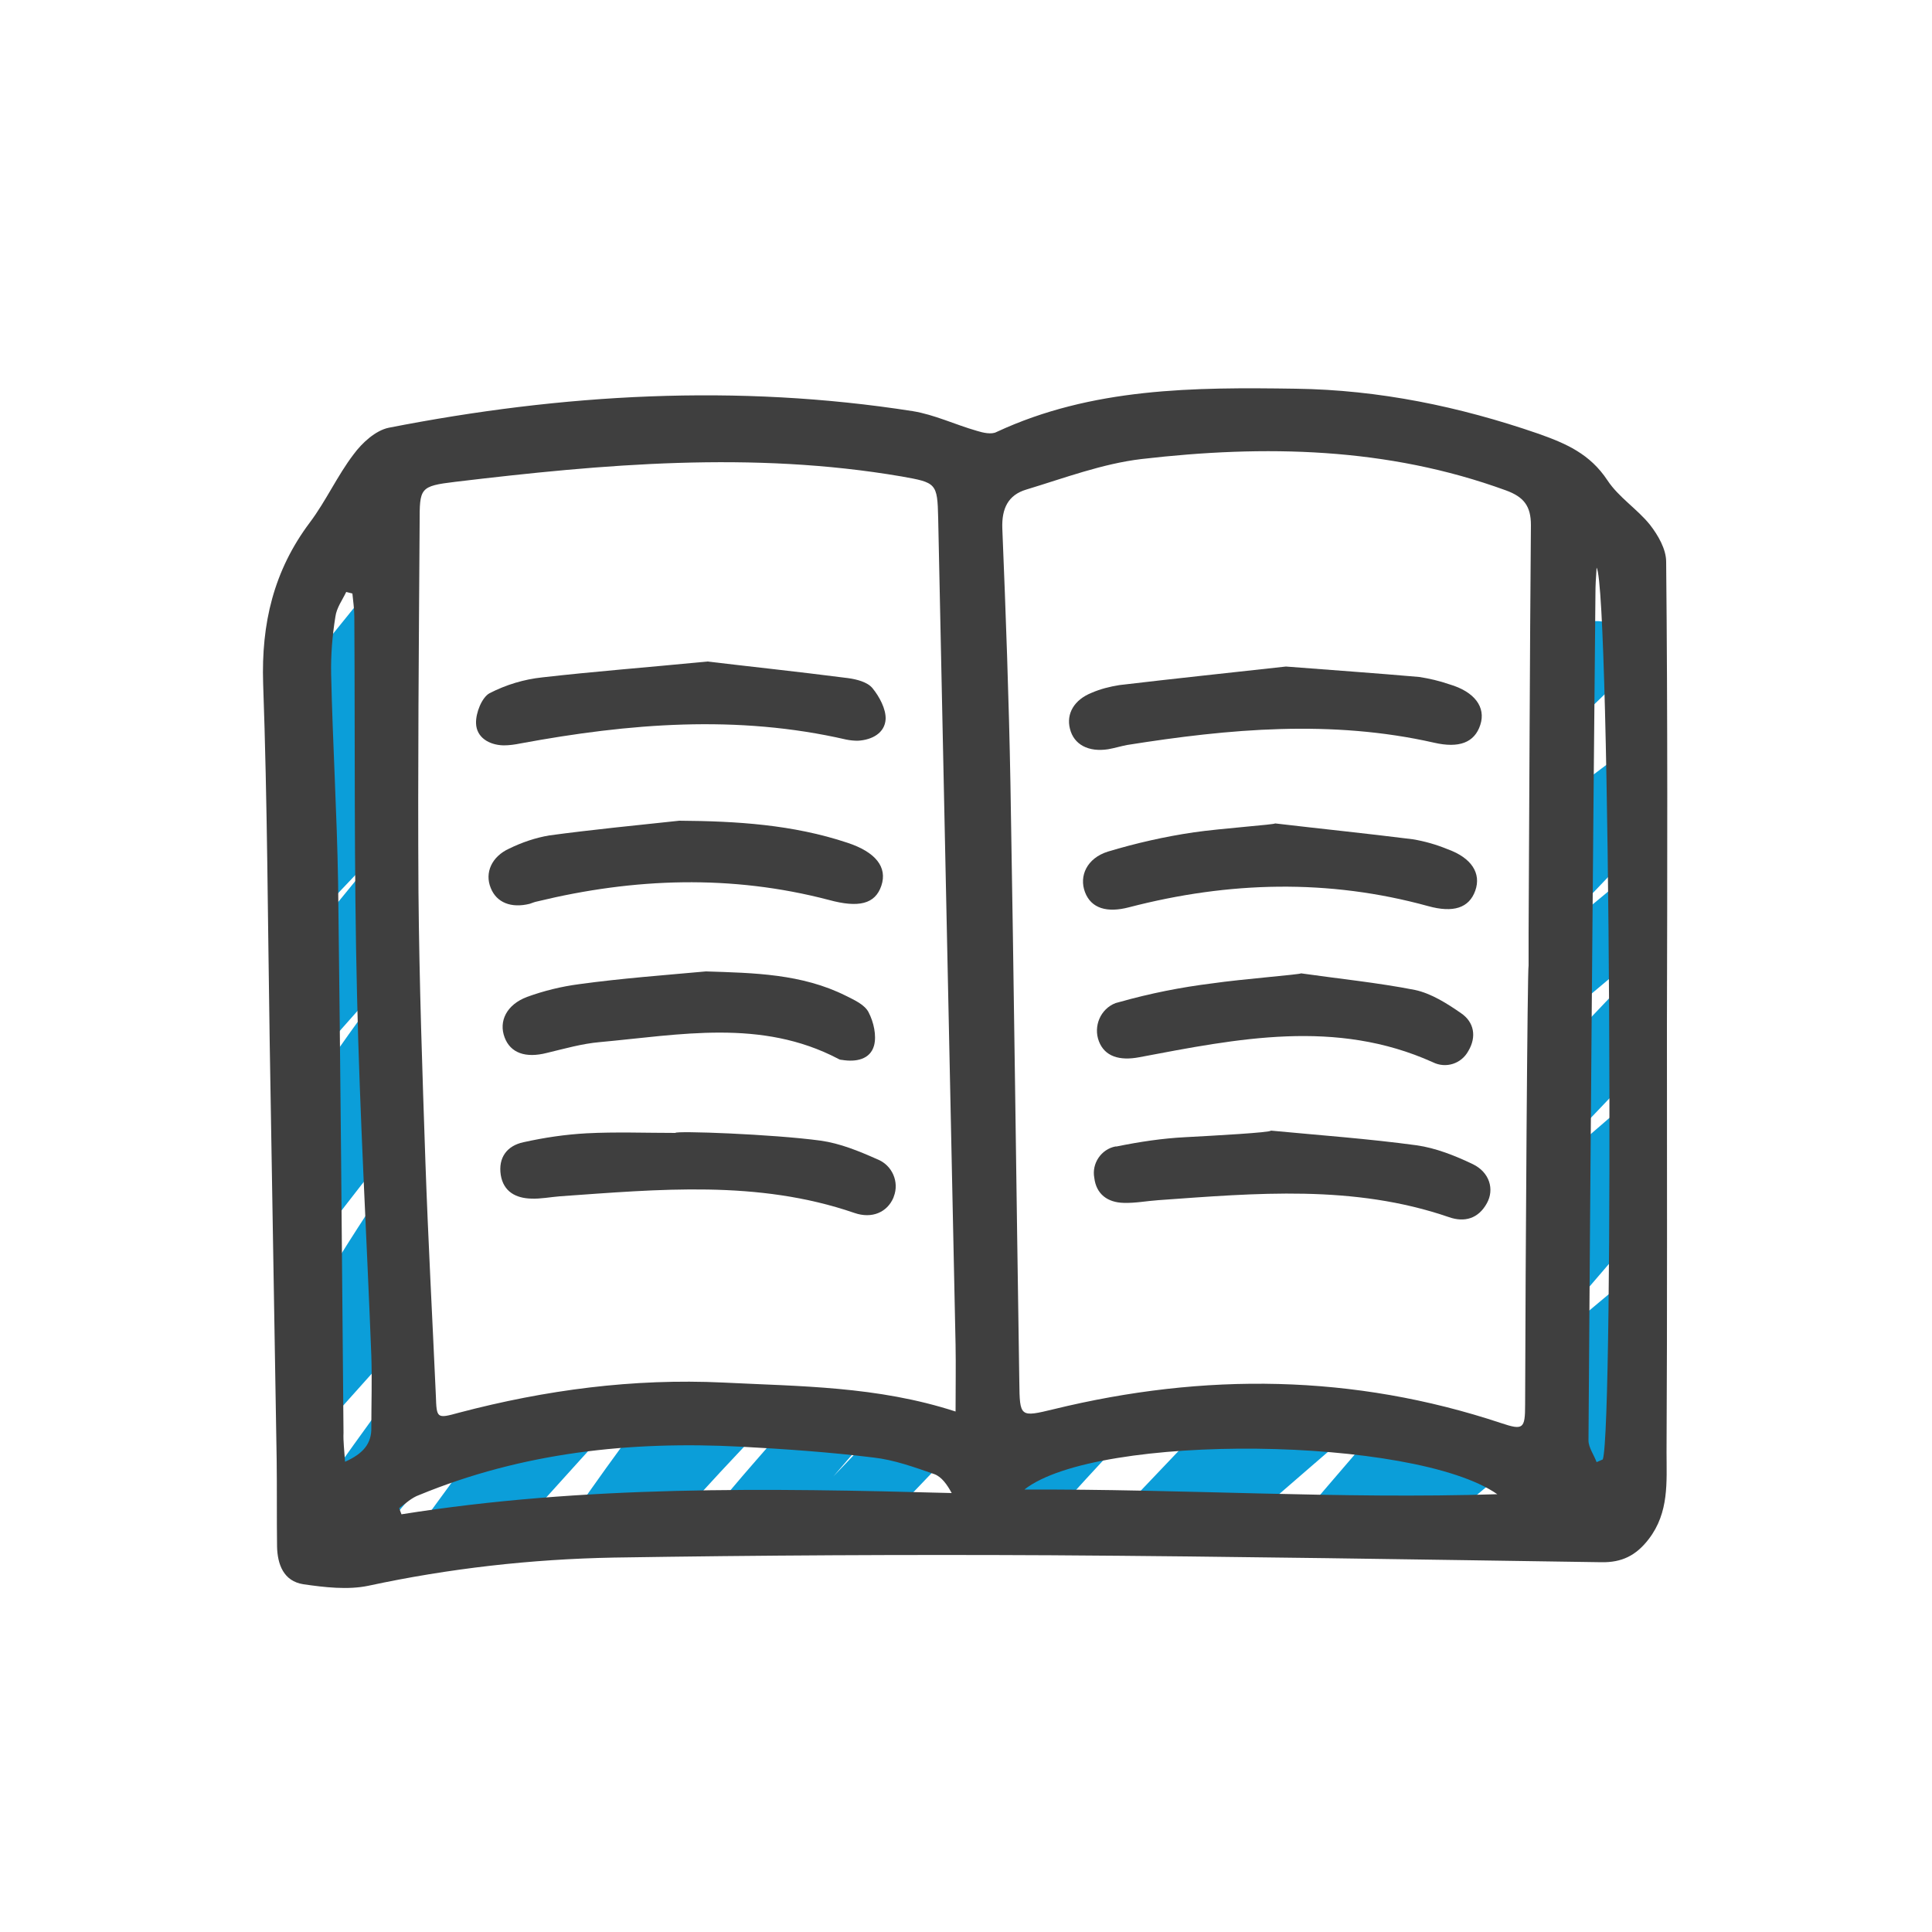 <?xml version="1.0" encoding="utf-8"?>
<!-- Generator: Adobe Illustrator 24.0.1, SVG Export Plug-In . SVG Version: 6.00 Build 0)  -->
<svg version="1.1" id="Warstwa_1" xmlns="http://www.w3.org/2000/svg" xmlns:xlink="http://www.w3.org/1999/xlink" x="0px" y="0px"
	 viewBox="0 0 500 500" style="enable-background:new 0 0 500 500;" xml:space="preserve">
<style type="text/css">
	.st0{fill:#3F3F3F;}
	.st1{clip-path:url(#SVGID_4_);}
	.st2{fill:#0B9ED9;}
</style>
<title>book with accent</title>
<g>
	<defs>
		<polygon id="SVGID_1_" points="-180.8,-202.7 -230.9,-229.6 -259.1,-221.4 -262.3,-183.4 -161,-115.4 -146.4,-127.9 -97.4,-175.9 
			-100.4,-207.2 -128.1,-232.9 -161,-224.6 		"/>
	</defs>
	<clipPath id="SVGID_2_">
		<use xlink:href="#SVGID_1_"  style="overflow:visible;"/>
	</clipPath>
</g>
<path class="st0" d="M183.1,171.2c10,1.2,23.2,2.6,36.4,4.3c2.2,0.3,5,1,6.3,2.6c1.8,2.2,3.5,5.4,3.4,8c-0.2,3.6-3.5,5.4-7.2,5.6
	c-1,0-2-0.1-3-0.3c-28.2-6.5-56.2-4.2-84.3,1c-1.5,0.3-2.9,0.5-4.4,0.5c-3.8-0.1-7-2.1-7.1-5.7c-0.1-2.7,1.5-6.7,3.5-7.8
	c4.3-2.2,8.9-3.6,13.7-4.1C153.5,173.8,166.6,172.8,183.1,171.2z"/>
<path class="st0" d="M332.8,172.5c11.6,0.9,23.1,1.7,34.5,2.7c2.6,0.4,5.2,1,7.8,1.9c6.5,1.9,9.5,5.9,8,10.5s-5.5,6.1-12,4.6
	c-26.5-6-53-3.6-79.4,0.6c-1.6,0.3-3.2,0.8-4.9,1.1c-5.1,0.8-8.9-1.2-9.9-5.3c-1-3.9,1.1-7.5,5.6-9.3c2.3-1,4.7-1.6,7.2-2
	C304,175.6,318.4,174.1,332.8,172.5z"/>
<path class="st0" d="M330,213.1c11.9,1.4,23.7,2.6,35.6,4.1c3.1,0.5,6.2,1.4,9.1,2.6c6.1,2.2,8.7,6.2,7.1,10.7s-5.7,5.8-12.2,4
	c-25.8-7.1-51.6-6.4-77.4,0.3c-5.7,1.5-9.8,0.3-11.4-3.9s0.5-8.8,5.9-10.5c7.3-2.2,14.8-3.9,22.3-5C315.9,214.4,330,213.4,330,213.1
	z"/>
<path class="st0" d="M175.8,212.4c14.8,0.1,29.4,1,43.5,5.7c7.3,2.4,10.4,6.3,8.8,11.1s-5.9,5.8-13.6,3.7
	c-25.2-6.6-50.4-5.7-75.5,0.4c-0.6,0.1-1.3,0.4-1.9,0.6c-4.8,1.2-8.6-0.3-10.1-4.1c-1.6-3.9,0.2-8.1,4.8-10.2
	c3.3-1.6,6.8-2.8,10.4-3.4C153.3,214.7,164.6,213.6,175.8,212.4z"/>
<path class="st0" d="M212.4,295.2c5,0.7,9.9,2.7,14.6,4.8c3.9,1.5,5.8,5.9,4.3,9.7c0,0.1-0.1,0.2-0.1,0.3c-1.6,3.7-5.5,5.5-10.1,3.9
	c-25-8.6-50.6-6.1-76.2-4.3c-2.5,0.2-5,0.7-7.4,0.6c-4-0.1-7.2-1.8-7.9-6.1c-0.7-4.5,1.6-7.6,5.9-8.5c5.4-1.2,10.8-2,16.3-2.3
	c7.6-0.4,15.3-0.1,23-0.1C174.6,292.6,199.9,293.5,212.4,295.2z"/>
<path class="st0" d="M328.9,292.6c12.6,1.2,25.2,2.1,37.7,3.8c5,0.7,10,2.7,14.6,4.9c4.3,2.1,5.6,6.5,3.6,10.1c-2.2,4-5.8,5-9.8,3.6
	c-24.7-8.5-50-6.2-75.2-4.4c-3,0.2-6,0.8-9,0.7c-4.1-0.1-7.1-2.2-7.6-6.5c-0.7-3.7,1.8-7.4,5.5-8.1c0.1,0,0.2,0,0.3,0
	c5.9-1.2,11.8-2.1,17.8-2.4C314.2,293.9,328.9,293.1,328.9,292.6z"/>
<path class="st0" d="M336.7,251.9c9.8,1.4,19.8,2.4,29.5,4.3c4.2,0.9,8.3,3.5,11.9,6c3.4,2.3,4.1,6.1,1.9,9.8
	c-1.8,3.3-5.8,4.6-9.2,2.9c-25.1-11.3-50.5-6.1-75.9-1.3c-5.2,1-9-0.2-10.5-4.1c-1.5-3.9,0.4-8.4,4.3-9.9c0.3-0.1,0.7-0.2,1.1-0.3
	c7.8-2.2,15.8-3.8,23.9-4.8C321.2,253.4,336.6,252.2,336.7,251.9z"/>
<path class="st0" d="M182.7,251.4c12.4,0.4,24.8,0.6,36.2,6.3c2.2,1.1,4.9,2.3,5.9,4.3c1.3,2.5,2.1,6,1.4,8.6
	c-1,3.6-4.7,4.3-8.3,3.7c-0.3,0-0.7-0.1-1-0.3c-19.9-10.4-40.9-6.2-61.7-4.3c-4.6,0.4-9.1,1.7-13.7,2.8c-5.5,1.4-9.4,0-10.9-4
	c-1.6-4.2,0.5-8.5,5.8-10.5c4.4-1.6,8.9-2.7,13.5-3.3C160.8,253.2,171.7,252.4,182.7,251.4z"/>
<g>
	<defs>
		<polygon id="SVGID_3_" points="75.1,159.1 82.6,401.9 318.6,397.6 420.6,395.1 423.8,355.1 423.8,144.6 406.1,132.6 402.9,382.9 
			363.1,369.2 294.6,369.2 255.1,378.4 203.1,366.4 146,369.2 103.3,377.1 99.6,132.6 		"/>
	</defs>
	<clipPath id="SVGID_4_">
		<use xlink:href="#SVGID_3_"  style="overflow:visible;"/>
	</clipPath>
	<g class="st1">
		<path class="st2" d="M120.7,122.3C80.2,170,41.8,219.5,5.7,270.6c-5.8,8.2,7.5,18.6,14,10.8c41.5-49.2,87.7-94.2,138-134.4
			c14.3-11.4,28.9-22.4,43.9-33l-10.8-14c-48.8,42.2-94.2,88-136,137.1c-11.8,13.9-23.3,28.1-34.5,42.5c-3,3.8-3.7,8.9,0,12.6
			c3.2,3.2,9.5,3.7,12.6,0c41.2-47.7,83.7-94.7,132.3-135c13.7-11.4,28-22.1,42.7-32.2l-10.8-14c-47.5,48.2-92.1,99.2-133.6,152.7
			c-11.9,15.3-23.5,30.9-34.9,46.6c-5.9,8.1,7.7,18.8,14,10.8c43.1-54.5,90.4-105.6,141.6-152.6c14.5-13.3,29.3-26.3,44.4-39
			L216,117c-23.9,25.5-47.1,51.7-69.4,78.7c-22.2,26.8-44.2,54-63.9,82.8c-10.8,15.6-20,32.4-27.2,50c-1.7,4.1,1.5,9,5.2,10.5
			c4.4,1.8,8.4,0,11.2-3.7c45-61.8,96.7-118.4,154.2-168.8c16.2-14.2,32.9-28,50-41.2l-10.8-14C206.9,171.7,149.3,234,102,303.6
			c-12.8,18.7-24.6,38.2-35.1,58.2c-4.5,8.6,6.9,18.7,14,10.8c60.1-67,119.5-135.1,185.8-196.1c18-16.6,36.6-32.6,56-47.6
			l-12.6-12.6C240.5,183.1,178.4,258,120.3,334.9c-15.6,20.6-30.7,41.4-45.4,62.6c-5.7,8.2,7.5,18.6,14,10.8
			c63.5-76.2,126.6-154,201.6-219.4c19.4-17.1,40-32.9,61.7-47.1l-10.8-14c-66.8,70-133.5,140.5-193.9,216.1
			c-16.3,20.4-32.1,41.2-47,62.7c-5.8,8.3,7.3,18.3,14,10.8c63.4-70.6,127.1-141.3,197.5-205c18.6-16.8,37.7-33.2,57.6-48.4
			l-10.8-14c-65.8,65.2-129.1,133.5-185.2,207.3c-15.2,20-29.7,40.5-43.3,61.5c-5.4,8.4,7.6,18.8,14,10.8
			c61.5-76.5,136.7-142,212.6-203.9c20.6-16.8,41.4-33.4,62.4-49.7l-12.6-12.6C336.8,231,265,297,201.7,371
			c-16.1,18.8-36.8,39.3-34.7,66.2c0.6,7.3,9.6,12.3,15.2,6.3c62.8-66.9,125.9-134,196.1-193.4c19.8-16.8,40.2-32.8,61.3-48
			l-10.8-14c-60.8,61.6-118.6,126-173.5,193.1c-15.5,18.9-30.7,38.1-45.7,57.4c-2.9,3.8-3.7,8.9,0,12.6c3.1,3.1,9.6,3.8,12.6,0
			c67.1-83.2,143.3-158.6,227.3-224.7c23.3-18.4,47.3-36,71.8-52.9l-10.8-14l-26,27.3l-62.1,65.2L347,331.4l-65.2,68.5
			c-10.5,11.1-21.5,21.8-31.7,33.2c-0.1,0.2-0.3,0.3-0.5,0.5c-8,8.4,4,20.1,12.6,12.6l68-58.8l108.4-93.8l25-21.6L451,259.5
			l-48,55.9l-76.5,89.1L309,425c-7.5,8.8,3.8,20,12.6,12.6l46.5-38.9l74.5-62.4l17-14.3l-14-10.8l-84.9,113.5l-11.8,15.7
			c-2.9,3.9-0.6,10,3.2,12.2c4.6,2.7,9.3,0.7,12.2-3.2l84.9-113.5l11.8-15.8c2.6-3.5,0.9-9.1-2.3-11.5c-3.8-2.8-8.2-2.2-11.7,0.7
			l-46.5,38.9L326,410.7L309,425l12.6,12.6l48-56l76.5-89.1l17.5-20.4c7.5-8.7-3.9-20.2-12.6-12.6l-68,58.8L274.6,412l-24.9,21.6
			l12.6,12.6l26-27.3l62.1-65.2l75.5-79.3l65.3-68.5c10.5-11.1,21.5-21.8,31.7-33.2l0.5-0.5c6.7-7-2.2-20-10.8-14
			c-88.6,61-170.1,131.8-243,211.1c-20.7,22.5-40.6,45.6-59.7,69.4l12.6,12.6c53-68.4,109.1-134.3,168.3-197.6
			c16.7-17.8,33.7-35.5,50.9-52.9c6.9-7-2.4-20.1-10.8-14C355,241.4,288,306.6,223.6,373.8c-18.1,18.9-36.1,37.9-53.9,57.1l15.2,6.3
			c-1.7-21.6,16.6-38.5,29.4-53.5c15.1-17.7,30.8-35,46.8-51.9c32.6-34.5,66.5-67.6,100.6-100.5c19.2-18.5,38.4-36.9,57.5-55.4
			c3.4-3.5,3.4-9.1,0-12.6c-3.8-3.8-8.8-3-12.6,0c-77.5,60.4-153.9,123.3-222.2,194.1c-18.4,19.1-36.2,38.8-52.8,59.6l14,10.8
			c49.5-76.8,110.5-146.2,173.5-212.1c17.2-18,34.6-35.7,52.2-53.2c7-6.9-2.6-20.3-10.8-14C284.4,206.7,218,277.2,153.5,347.7
			c-17.3,18.9-34.5,37.9-51.6,57l14,10.8C170.5,337,235.8,266,301.1,196.3c17.6-18.7,35.2-37.4,53-56c6.8-7.1-2-19.7-10.8-14
			c-40.9,26.5-77.5,59.2-111.9,93.5c-36.3,36.3-70.2,74.8-103.4,113.9c-17.4,20.5-34.5,41.2-51.7,61.8l14,10.8
			c54.4-78.4,114.2-152.8,179-222.9c17.3-18.7,35.1-37,53.5-54.6c3.4-3.5,3.4-9.1,0-12.6c-3.8-3.8-8.8-3-12.6,0
			C239,171.4,177.5,238.5,117.5,305.1c-16.5,18.2-32.8,36.6-49.2,54.9l14,10.8c38.2-73.4,93.3-137.5,149.1-198
			c15.3-16.6,30.7-32.9,46.4-49.1c3.1-3.2,3.4-8.2,0.7-11.7c-2.5-3.1-8-5.1-11.5-2.3c-62.3,47.9-119,102.6-169.1,163
			c-14.3,17.4-28.2,35.2-41.4,53.4l16.3,6.9c12.2-30,32.3-56.2,51.9-81.6c20.7-26.8,42.2-53,64.6-78.5c12.9-14.7,26-29.1,39.4-43.4
			c8-8.5-3.9-20-12.6-12.6C162.7,161.6,113.2,210.5,67.7,263c-12.9,14.9-25.5,30.1-37.7,45.6l14,10.8
			c39.1-54,81.3-105.6,126.5-154.6c12.9-13.9,25.9-27.6,39.2-41.1c6.9-7-2.2-19.9-10.8-14c-53.1,36.2-99.2,81.2-142.1,128.7
			c-12.3,13.6-24.4,27.4-36.5,41.3l12.6,12.6c39.6-50.9,83-98.7,129.9-142.9c13.3-12.5,26.8-24.7,40.6-36.7
			c7.6-6.6-2.5-19.9-10.8-14C139,136.6,89.2,179.8,44,227.5c-12.7,13.4-25,27.2-36.9,41.3l14,10.8c35.3-49.9,72.7-98.1,112.2-144.6
			c3.1-3.7,3.6-9,0-12.6C130.1,119.2,123.8,118.7,120.7,122.3L120.7,122.3z"/>
	</g>
</g>
<path class="st0" d="M431.4,265.3c0,36.8,0.1,73.6-0.1,110.5c0,7.7,0.7,15.6-4.6,22.5c-3.3,4.3-7,6.1-12.3,6
	c-47.4-0.7-94.9-1.5-142.3-1.8c-37.8-0.2-75.5,0-113.3,0.6c-21.3,0.4-42.6,2.8-63.5,7.3c-5.3,1.1-11.3,0.4-16.8-0.4
	c-5.1-0.8-6.7-5.1-6.8-9.8c-0.1-7.5,0-15-0.1-22.5c-0.6-36-1.2-72-1.8-107.9c-0.5-31-0.6-62-1.7-92.9c-0.5-15.5,2.7-29.2,12.1-41.7
	c4.2-5.6,7.1-12.1,11.3-17.6c2.2-3,5.7-6.2,9.1-6.9c44.9-8.8,90.2-11.4,135.6-4.3c5.6,0.9,11,3.5,16.6,5.1c1.6,0.5,3.8,1,5.1,0.3
	c24.7-11.5,51.1-11.6,77.5-11.2c21.5,0.3,42.3,4.6,62.6,11.6c7.4,2.6,13.5,5.3,18,12.1c2.9,4.4,7.7,7.4,11,11.5
	c2.1,2.7,4.2,6.3,4.2,9.6C431.6,185.4,431.5,225.4,431.4,265.3L431.4,265.3z M247.3,365.3c0-6.4,0.1-11.9,0-17.3
	c-1.5-71.3-3-142.6-4.5-213.9c-0.2-9.1-0.5-9.2-9.5-10.8c-38.6-6.6-77.1-3.2-115.5,1.4c-9.2,1.1-9.2,1.6-9.2,10.6
	c-0.2,31.8-0.5,63.7-0.3,95.5c0.2,23.3,1,46.6,1.8,70c0.7,20.1,1.8,40.3,2.7,60.4c0.2,5.9,0.2,6,6,4.4c22.4-5.9,45.1-8.9,68.3-7.8
	C206.9,358.8,227,358.7,247.3,365.3L247.3,365.3z M395.6,249.9c0-2.8,0-5.7,0-8.5c0.2-35.1,0.3-70.3,0.6-105.5c0-4.9-1.8-7.3-6.5-9
	c-30.7-11.2-62.4-11.8-94.3-8.1c-10.1,1.2-19.9,4.9-29.8,7.9c-4.7,1.4-6.4,4.9-6.2,10.1c0.9,22,1.7,44,2.1,66
	c0.9,51.6,1.5,103.3,2.3,154.9c0.1,9.1,0.2,9.1,8.9,7c38.9-9.5,77.6-9.1,115.8,3.6c5.7,1.9,6.2,1.5,6.2-4.8
	C394.8,325.5,395.3,249.9,395.6,249.9z M103.3,390.3l0.6,1.6c47.1-7.5,94.6-6.8,142.4-5.5c-1.2-2.2-2.6-4.2-4.5-4.9
	c-5.2-1.8-10.4-3.7-15.8-4.3c-11.4-1.4-22.9-2.2-34.3-2.8c-28.6-1.5-56.5,1.5-83.2,12.5C106.5,387.6,105,389.1,103.3,390.3z
	 M89.3,378.3c4.7-2.1,6.9-4.7,6.8-8.9c0-6.2,0.2-12.3,0-18.5c-1.2-31.1-3-62.2-3.7-93.3c-0.8-32.6-0.5-65.3-0.7-97.9
	c0-2-0.3-4.1-0.5-6.1l-1.6-0.4c-1,2.1-2.5,4.1-2.8,6.4c-0.8,4.9-1.2,9.9-1.1,14.9c0.4,18,1.5,35.9,1.8,53.9
	c0.6,47.4,1,94.9,1.4,142.4C88.8,373,89.1,375.2,89.3,378.3L89.3,378.3z M265.1,385.5c40.8-0.2,81.6,2.5,122.4,1.2
	C366,371.7,283.9,370.7,265.1,385.5L265.1,385.5z M413.2,378.4l1.6-0.7c2.9-8.2,2-225.2-1.6-230.8c-0.2,2.9-0.3,4.7-0.3,6.6
	c-0.7,73.1-1.3,146.2-1.8,219.3C411.1,374.6,412.5,376.5,413.2,378.4L413.2,378.4z"/>
</svg>
